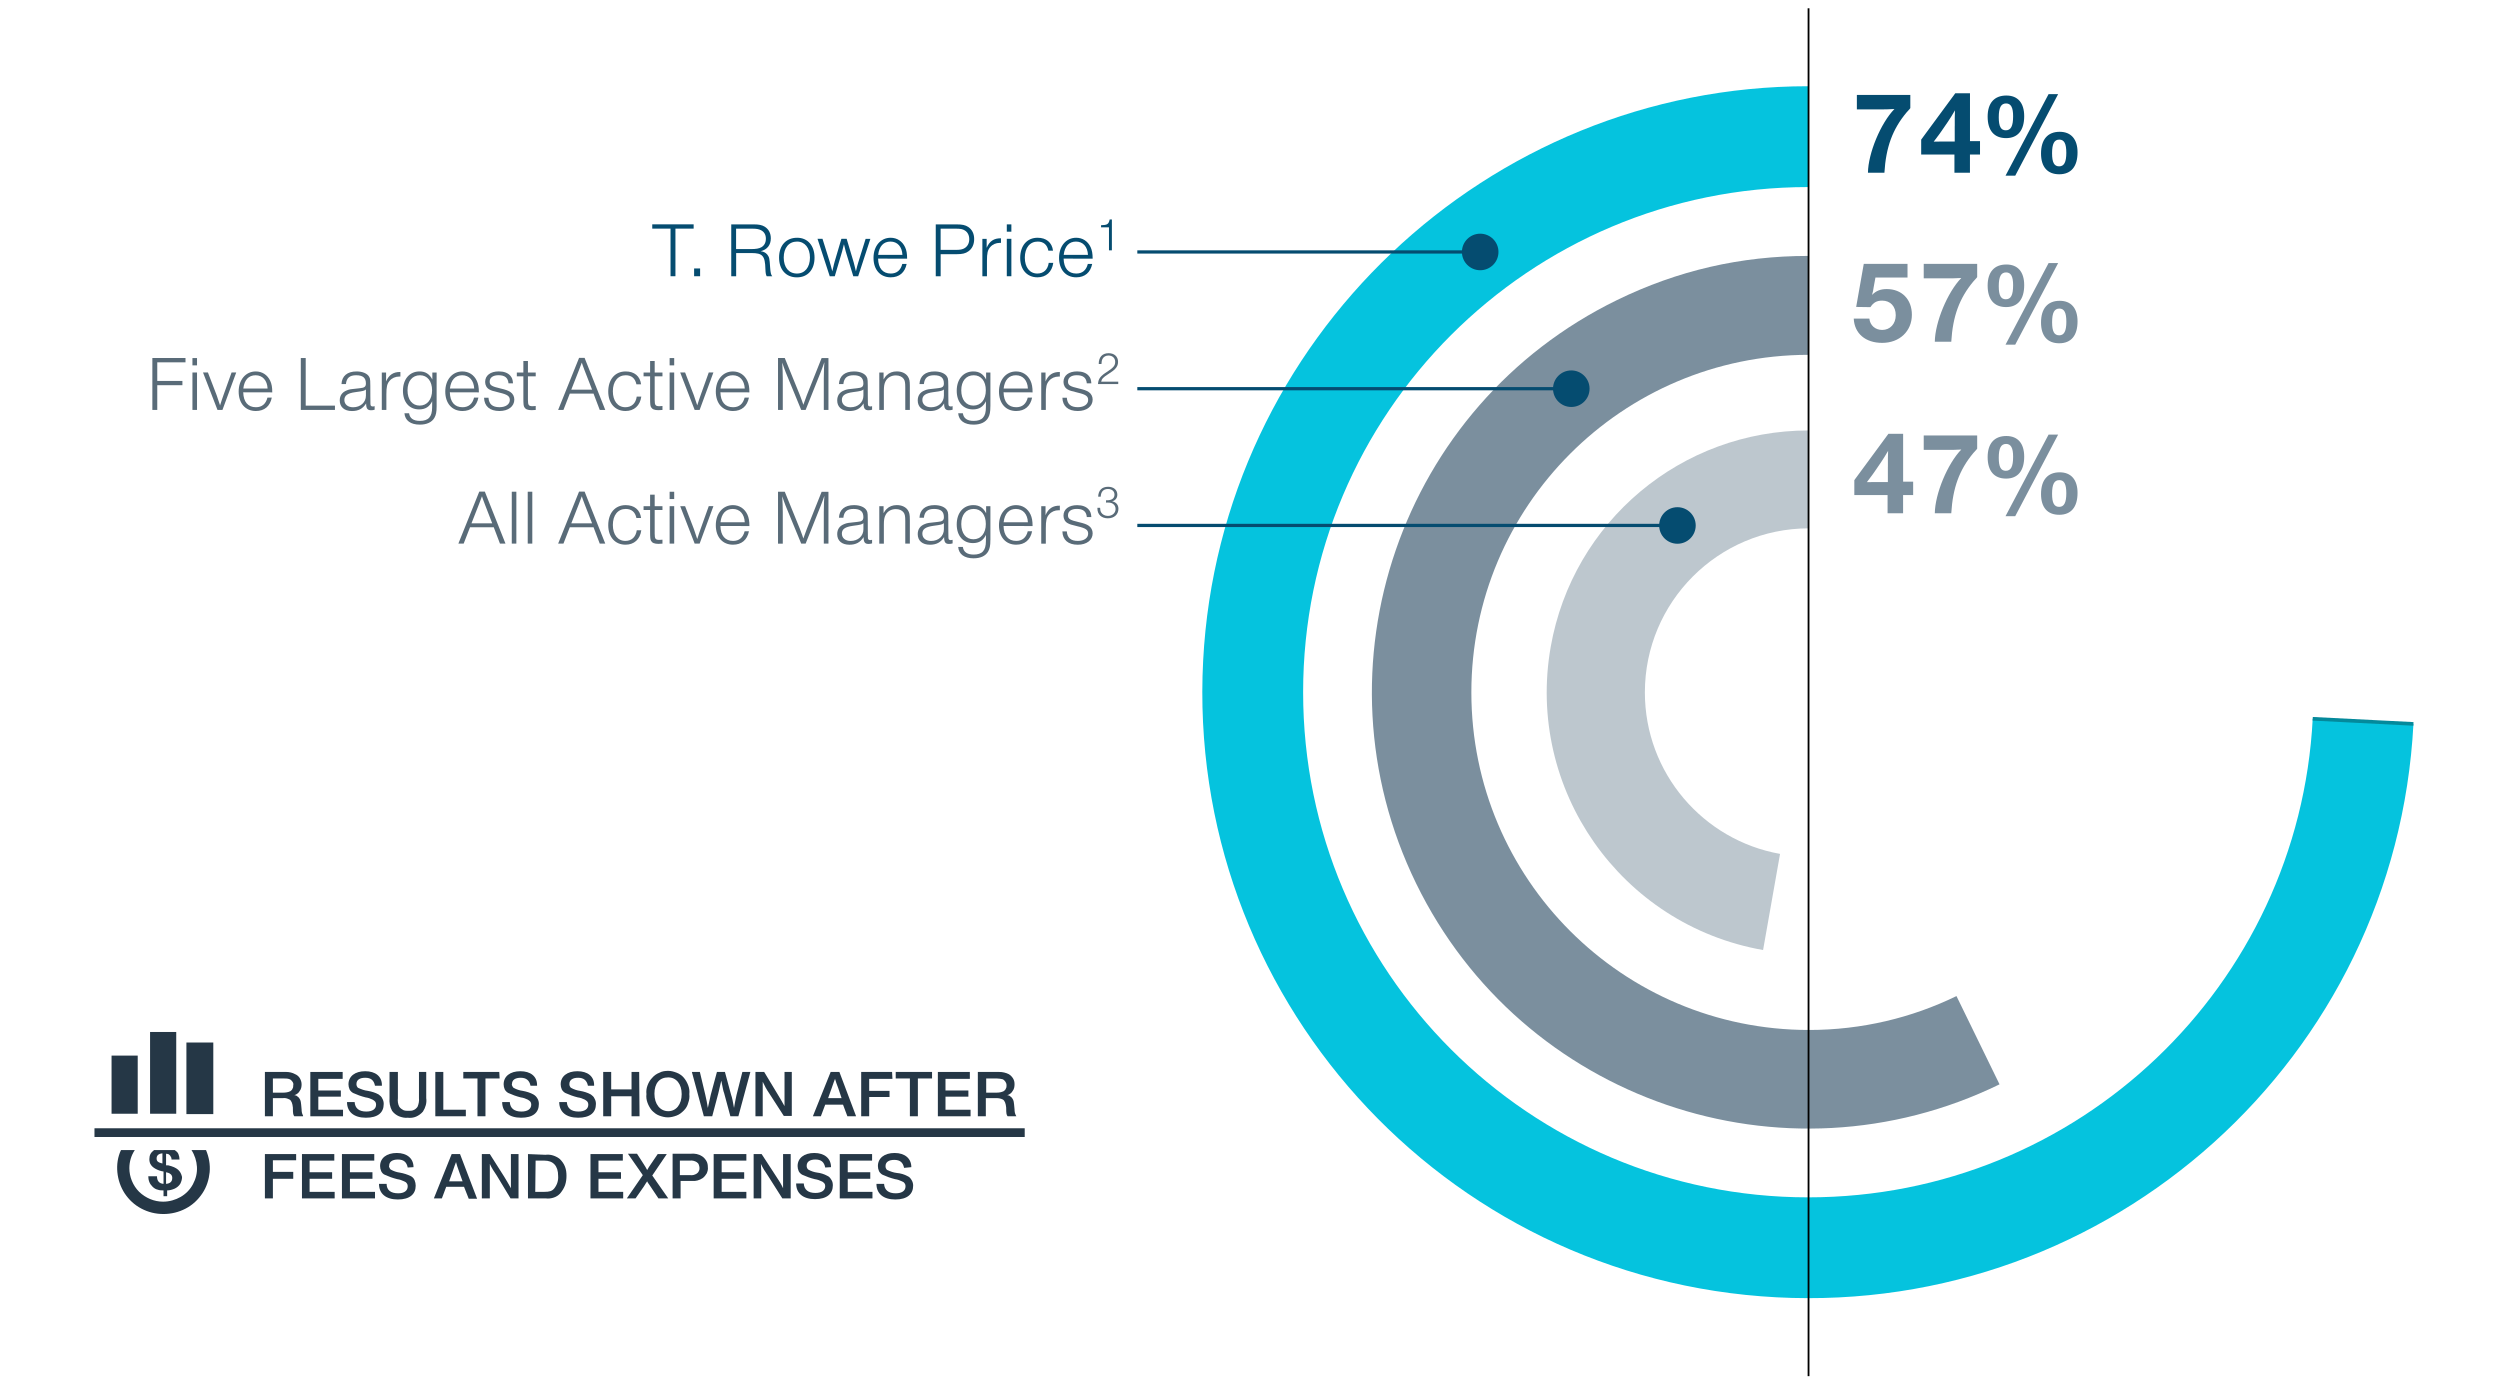 <?xml version="1.0" encoding="utf-8"?>
<!-- Generator: Adobe Illustrator 26.3.1, SVG Export Plug-In . SVG Version: 6.00 Build 0)  -->
<svg version="1.1" xmlns="http://www.w3.org/2000/svg" xmlns:xlink="http://www.w3.org/1999/xlink" x="0px" y="0px" width="688px"
	 height="382.2px" viewBox="0 0 688 382.2" enable-background="new 0 0 688 382.2" xml:space="preserve">
<g id="average_additional_returns">
</g>
<g id="avp_desktop">
	<g>
		<g>
			<path fill="#253746" d="M282,310.5H26v2.4h256V310.5z"/>
		</g>
		<g>
			<path fill="#253746" d="M72.9,295v12.2h2.2v-5h2.8c0.6-0.1,1.2,0.1,1.8,0.4c0.5,0.3,0.8,1.1,0.9,2.2c0,1.8,0.1,2,0.4,2.4h2.4V307
				c-0.3-0.5-0.4-1.1-0.4-1.7c-0.2-2.2-0.2-2.4-0.6-3c-0.1-0.2-0.3-0.4-0.6-0.6c-0.2-0.2-0.5-0.3-0.8-0.3c0.6-0.2,1.2-0.6,1.5-1.2
				c0.4-0.5,0.5-1.2,0.5-1.8c0-0.6-0.2-1.2-0.5-1.7s-0.8-0.9-1.3-1.1c-0.7-0.4-1.6-0.6-2.4-0.6L72.9,295L72.9,295z M75.1,296.8h3.1
				c0.5,0,1,0,1.5,0.2c0.3,0.1,0.6,0.4,0.8,0.7c0.2,0.3,0.3,0.6,0.2,1c0,0.3,0,0.6-0.2,0.9c-0.1,0.3-0.3,0.5-0.6,0.7
				c-0.6,0.3-1.3,0.4-2,0.4h-2.8V296.8z"/>
		</g>
		<g>
			<path fill="#253746" d="M94.3,295h-8.9v12.2h9v-1.8h-6.8v-3.6h6.2v-1.7h-6.2v-3.2h6.7L94.3,295z"/>
		</g>
		<g>
			<path fill="#253746" d="M105.1,298.6c0-2.4-1.8-3.8-4.6-3.8c-2.8,0-4.6,1.4-4.6,3.6c0,0.5,0.1,0.9,0.3,1.4c0.2,0.4,0.6,0.8,1,1
				c1.1,0.5,2.2,0.9,3.4,1.2c0.7,0.1,1.3,0.3,1.9,0.6c0.7,0.4,1,0.7,1,1.4c0,1.2-1,1.9-2.7,1.9c-2,0-3.1-0.9-3.2-2.6h-2.1
				c0,2.7,1.9,4.3,5.2,4.3c3.3,0,4.9-1.4,4.9-3.8c0-0.5-0.1-1-0.4-1.5c-0.2-0.5-0.6-0.8-1-1.1c-0.9-0.5-1.9-0.8-3-1
				c-0.9-0.1-1.7-0.4-2.6-0.8c-0.2-0.1-0.3-0.3-0.4-0.5s-0.1-0.4-0.1-0.6c0-1.1,0.9-1.7,2.4-1.7c1.6,0,2.4,0.7,2.7,2.2h1.9V298.6z"
				/>
		</g>
		<g>
			<path fill="#253746" d="M117.4,295h-2.1v7.2c0.1,0.8-0.1,1.7-0.4,2.4c-0.3,0.4-0.6,0.7-1.1,0.9c-0.4,0.2-0.9,0.2-1.4,0.2
				s-0.9,0-1.4-0.2c-0.4-0.2-0.8-0.5-1.1-0.9c-0.4-0.7-0.5-1.6-0.4-2.4V295h-2.3v7.2c-0.1,1.2,0.1,2.4,0.7,3.5
				c0.5,0.7,1.2,1.2,1.9,1.5c0.8,0.3,1.6,0.5,2.4,0.4c0.8,0.1,1.6,0,2.3-0.3c0.7-0.3,1.4-0.8,1.9-1.4c0.7-1.1,1.1-2.4,0.9-3.7V295
				H117.4z"/>
		</g>
		<g>
			<path fill="#253746" d="M128.3,305.4H122V295h-2.2v12.2h8.4v-1.8H128.3z"/>
		</g>
		<g>
			<path fill="#253746" d="M137.4,295h-9.9v1.8h3.9v10.4h2.2v-10.4h3.9L137.4,295z"/>
		</g>
		<g>
			<path fill="#253746" d="M147.8,298.6c0-2.4-1.8-3.8-4.6-3.8s-4.6,1.4-4.6,3.6c0,0.5,0.1,0.9,0.3,1.4c0.2,0.4,0.6,0.8,1,1
				c1.1,0.5,2.2,0.9,3.4,1.2c0.7,0.1,1.3,0.3,1.9,0.6c0.7,0.4,1,0.7,1,1.4c0,1.2-1,1.9-2.7,1.9c-2,0-3.1-0.9-3.2-2.6h-2.1
				c0,2.7,1.9,4.3,5.2,4.3s4.9-1.4,4.9-3.8c0-0.5-0.1-1-0.4-1.5c-0.3-0.5-0.6-0.8-1.1-1.1c-0.9-0.5-1.9-0.8-3-1
				c-0.8-0.1-1.7-0.4-2.4-0.8c-0.2-0.1-0.3-0.3-0.4-0.5c-0.1-0.2-0.2-0.4-0.1-0.6c0-1.1,0.9-1.7,2.4-1.7s2.4,0.7,2.7,2.2h1.8V298.6z
				"/>
		</g>
		<g>
			<path fill="#253746" d="M163.5,298.6c0-2.4-1.8-3.8-4.6-3.8s-4.6,1.4-4.6,3.6c0,0.5,0.1,0.9,0.3,1.4c0.2,0.4,0.6,0.8,1,1
				c1.1,0.5,2.2,0.9,3.4,1.2c0.7,0.1,1.3,0.3,1.9,0.6c0.7,0.4,1,0.7,1,1.4c0,1.2-1,1.9-2.7,1.9c-2,0-3.1-0.9-3.2-2.6h-2.1
				c0,2.7,1.9,4.3,5.2,4.3s4.9-1.4,4.9-3.8c0-0.5-0.1-1-0.4-1.5c-0.2-0.5-0.6-0.8-1-1.1c-0.9-0.5-1.9-0.8-3-1
				c-0.8-0.1-1.7-0.4-2.4-0.8c-0.2-0.1-0.3-0.3-0.4-0.5c-0.1-0.2-0.1-0.4-0.1-0.6c0-1.1,0.9-1.7,2.4-1.7s2.4,0.7,2.7,2.2h1.7V298.6z
				"/>
		</g>
		<g>
			<path fill="#253746" d="M175.9,295h-2.1v4.8h-5.6V295H166v12.2h2.2v-5.5h5.6v5.5h2.2L175.9,295z"/>
		</g>
		<g>
			<path fill="#253746" d="M183.9,294.7c-0.8,0-1.7,0.1-2.4,0.5c-0.8,0.3-1.5,0.8-2,1.4c-0.6,0.6-1,1.3-1.3,2.1
				c-0.3,0.8-0.4,1.6-0.3,2.4c-0.1,0.8,0,1.6,0.3,2.4s0.7,1.5,1.2,2.1c0.6,0.6,1.2,1.1,2,1.4s1.6,0.5,2.4,0.5s1.6-0.2,2.4-0.5
				c0.8-0.3,1.4-0.8,2-1.4s1-1.3,1.2-2.1c0.3-0.8,0.4-1.6,0.3-2.4c0.1-0.8,0-1.6-0.3-2.4s-0.7-1.5-1.2-2.1s-1.2-1.1-2-1.4
				S184.7,294.7,183.9,294.7z M183.9,296.5c2.2,0,3.7,1.8,3.7,4.6s-1.5,4.7-3.7,4.7s-3.8-1.9-3.8-4.8S181.5,296.5,183.9,296.5
				L183.9,296.5z"/>
		</g>
		<g>
			<path fill="#253746" d="M206.5,295h-2.2l-1.6,6.3c-0.3,1.5-0.5,2.2-0.7,3.6c-0.3-1.7-0.5-2.8-0.8-3.6l-1.7-6.3h-2.2l-1.7,6.3
				c-0.3,1.3-0.6,2.6-0.8,3.6c-0.2-1.2-0.4-2.4-0.7-3.6l-1.5-6.3h-2.2l3.3,12.2h2.3l1.7-6.4c0.3-1.4,0.5-2.1,0.8-3.4
				c0.5,2.4,0.5,2.7,0.8,3.5l1.7,6.3h2.2L206.5,295z"/>
		</g>
		<g>
			<path fill="#253746" d="M217.9,295h-2v5.6c0,0.5,0,3,0,3.8c-0.6-1.1-1.2-2.1-1.8-3.1l-3.8-6.3h-2.4v12.2h2v-5.7
				c0-1.5,0-2.9,0-3.8c0.5,1.1,1.1,2.2,1.8,3.2l4,6.2h2.2V295z"/>
		</g>
		<g>
			<path fill="#253746" d="M231,295h-2.4l-4.9,12.2h2.2l1.2-3.2h4.9l1.2,3.2h2.4L231,295z M231.6,302.2h-3.7l1-2.8
				c0.5-1.4,0.6-1.8,0.9-2.5c0.3,0.9,0.4,1.4,0.9,2.6L231.6,302.2z"/>
		</g>
		<g>
			<path fill="#253746" d="M245.5,295H237v12.2h2.2v-5.3h5.6v-1.7h-5.6v-3.3h6.4L245.5,295z"/>
		</g>
		<g>
			<path fill="#253746" d="M256.6,295h-10.1v1.8h3.9v10.4h2.2v-10.4h3.9V295H256.6z"/>
		</g>
		<g>
			<path fill="#253746" d="M267,295h-8.9v12.2h9v-1.8h-6.9v-3.6h6.3v-1.7h-6.3v-3.2h6.7V295H267z"/>
		</g>
		<g>
			<path fill="#253746" d="M269.1,295v12.2h2.2v-5h2.9c0.6,0,1.2,0.1,1.8,0.4c0.5,0.3,0.8,1.1,0.9,2.2c0,1.8,0.1,2,0.4,2.4h2.4
				l-0.1-0.2c-0.3-0.5-0.4-1.1-0.4-1.7c-0.2-2.2-0.2-2.4-0.6-3c-0.1-0.2-0.3-0.4-0.6-0.6c-0.2-0.2-0.5-0.3-0.8-0.3
				c0.6-0.2,1.2-0.6,1.5-1.2c0.4-0.5,0.5-1.2,0.5-1.8c0-0.6-0.1-1.1-0.4-1.6s-0.7-0.9-1.2-1.2c-0.8-0.4-1.7-0.6-2.6-0.6L269.1,295z
				 M271.3,296.8h3.1c0.5,0,1,0.1,1.5,0.2c0.3,0.1,0.6,0.4,0.8,0.7c0.2,0.3,0.3,0.6,0.3,1c0,0.3,0,0.6-0.2,0.9
				c-0.1,0.3-0.3,0.5-0.6,0.7c-0.6,0.3-1.3,0.4-2,0.4h-2.8v-3.9H271.3z"/>
		</g>
		<g>
			<path fill="#253746" d="M81.4,317.6h-8.5v12.2h2.2v-5.4h5.6v-1.9h-5.6v-3.2h6.4v-1.7H81.4z"/>
		</g>
		<g>
			<path fill="#253746" d="M92,317.6h-8.9v12.2h9V328h-6.9v-3.6h6.2v-1.8h-6.2v-3.2H92V317.6z"/>
		</g>
		<g>
			<path fill="#253746" d="M103,317.6h-8.9v12.2h9.1V328h-6.9v-3.6h6.2v-1.8h-6.2v-3.2h6.7L103,317.6z"/>
		</g>
		<g>
			<path fill="#253746" d="M113.8,321.2c0-2.4-1.8-3.9-4.6-3.9s-4.6,1.4-4.6,3.6c0,0.5,0.1,0.9,0.3,1.4c0.2,0.4,0.5,0.8,1,1
				c1.1,0.5,2.2,0.9,3.4,1.2c0.7,0.1,1.3,0.3,1.9,0.6c0.3,0.1,0.6,0.3,0.7,0.5c0.2,0.2,0.3,0.5,0.3,0.9c0,1.2-1,1.9-2.6,1.9
				c-2.1,0-3.2-0.9-3.2-2.6h-2.1c0,2.7,1.9,4.3,5.2,4.3s4.9-1.5,4.9-3.8c0-0.5-0.1-1-0.3-1.5c-0.2-0.5-0.6-0.9-1-1.1
				c-1-0.5-2-0.8-3.1-1c-0.8-0.1-1.7-0.4-2.4-0.8c-0.2-0.1-0.3-0.3-0.4-0.5s-0.2-0.4-0.1-0.6c0-1.1,0.9-1.7,2.4-1.7
				c1.6,0,2.4,0.7,2.7,2.2L113.8,321.2z"/>
		</g>
		<g>
			<path fill="#253746" d="M126.6,317.6h-2.3l-4.9,12.2h2.2l1.2-3.2h4.9l1.3,3.3h2.3L126.6,317.6z M127.3,325.1h-3.7l1-2.8
				c0.5-1.4,0.6-1.8,0.9-2.5c0.2,0.9,0.4,1.3,0.8,2.5L127.3,325.1z"/>
		</g>
		<g>
			<path fill="#253746" d="M142.7,317.6h-2.1v5.6c0,0.5,0,3,0,3.8c-0.6-1.1-1.2-2.1-1.8-3.1l-4-6.3h-2.2v12.2h2.2v-5.7
				c0-1.5,0-2.8,0-3.8c0.5,1.1,1.2,2.2,1.9,3.2l3.8,6.3h2.2L142.7,317.6L142.7,317.6z"/>
		</g>
		<g>
			<path fill="#253746" d="M145.3,317.6v12.2h4.9c0.7,0.1,1.5,0,2.1-0.2c0.7-0.2,1.3-0.6,1.8-1.1c0.6-0.7,1.1-1.5,1.4-2.3
				c0.3-0.9,0.4-1.8,0.4-2.6c0-0.9-0.1-1.7-0.4-2.5c-0.3-0.8-0.8-1.5-1.4-2.1c-1.1-0.9-2.6-1.4-4-1.2L145.3,317.6z M147.4,319.4h2.4
				c2.4,0,3.8,1.4,3.8,4.2c0.1,1.3-0.3,2.5-1.1,3.5c-0.6,0.7-1.3,0.9-2.8,0.9h-2.4L147.4,319.4z"/>
		</g>
		<g>
			<path fill="#253746" d="M171.3,317.6h-8.8v12.2h9V328h-6.8v-3.6h6.2v-1.8h-6.2v-3.2h6.7v-1.8H171.3z"/>
		</g>
		<g>
			<path fill="#253746" d="M183.5,317.6H181l-1.9,2.8c-0.4,0.5-0.7,1.1-1,1.6c-0.3-0.6-0.6-1.1-1-1.7l-1.8-2.8h-2.5l4.1,5.9
				l-4.4,6.4h2.4l2.3-3.3c0.4-0.7,0.7-1.1,0.9-1.4c0.1,0.3,0.5,0.8,0.9,1.4l2.2,3.3h2.7l-4.4-6.3L183.5,317.6z"/>
		</g>
		<g>
			<path fill="#253746" d="M185.1,317.6v12.2h2.2V325h3.1c1.1,0.1,2.1-0.2,3-0.8c0.5-0.4,0.8-0.8,1.1-1.3c0.2-0.5,0.4-1.1,0.3-1.7
				c0-0.6-0.1-1.2-0.4-1.7c-0.3-0.5-0.7-1-1.2-1.3c-0.9-0.6-2-0.8-3.1-0.7h-5V317.6z M187.2,319.4h2.7c0.6-0.1,1.3,0.1,1.8,0.4
				c0.3,0.2,0.5,0.4,0.6,0.7c0.1,0.3,0.2,0.6,0.2,0.9s0,0.6-0.2,0.9c-0.1,0.3-0.3,0.5-0.6,0.7c-0.5,0.3-1.1,0.5-1.8,0.4h-2.8v-4
				H187.2z"/>
		</g>
		<g>
			<path fill="#253746" d="M205.4,317.6h-9v12.2h9V328h-6.8v-3.6h6.2v-1.8h-6.2v-3.2h6.8V317.6z"/>
		</g>
		<g>
			<path fill="#253746" d="M217.5,317.6h-2v5.6c0,0.5,0,3,0,3.8c-0.5-1.1-1.1-2.1-1.8-3.1l-4.1-6.3h-2.2v12.2h2.1v-5.7
				c0-1.5,0-2.8-0.1-3.8c0.5,1.1,1.2,2.2,1.9,3.2l4,6.3h2.3v-12.2H217.5z"/>
		</g>
		<g>
			<path fill="#253746" d="M228.7,321.2c0-2.4-1.8-3.9-4.6-3.9s-4.6,1.4-4.6,3.6c0,0.5,0.1,0.9,0.3,1.4c0.2,0.4,0.6,0.8,1,1
				c1.1,0.5,2.2,0.9,3.4,1.2c0.7,0.1,1.3,0.3,1.9,0.6c0.3,0.1,0.5,0.3,0.7,0.5s0.3,0.5,0.3,0.8c0,1.2-1,1.9-2.7,1.9
				c-2,0-3.1-0.9-3.2-2.6h-2.1c0,2.7,1.9,4.3,5.2,4.3s4.9-1.5,4.9-3.8c0-0.5-0.1-1.1-0.4-1.5c-0.3-0.5-0.6-0.9-1.1-1.1
				c-0.9-0.5-1.9-0.8-2.8-0.9c-0.8-0.1-1.7-0.4-2.4-0.8c-0.2-0.1-0.3-0.3-0.4-0.5c-0.1-0.2-0.1-0.4-0.1-0.6c0-1.1,0.9-1.7,2.4-1.7
				c1.6,0,2.4,0.7,2.7,2.2L228.7,321.2z"/>
		</g>
		<g>
			<path fill="#253746" d="M240,317.6h-8.9v12.2h9V328h-6.8v-3.6h6.2v-1.8h-6.2v-3.2h6.7V317.6z"/>
		</g>
		<g>
			<path fill="#253746" d="M250.8,321.2c0-2.4-1.8-3.9-4.6-3.9s-4.6,1.4-4.6,3.6c0,0.5,0.1,0.9,0.3,1.4c0.2,0.4,0.6,0.8,1,1
				c1.1,0.5,2.2,0.9,3.4,1.2c0.7,0.1,1.3,0.3,1.9,0.6c0.3,0.1,0.6,0.3,0.7,0.5c0.2,0.2,0.3,0.5,0.3,0.9c0,1.2-1,1.9-2.7,1.9
				c-2,0-3.1-0.9-3.2-2.6h-2.1c0,2.7,1.9,4.3,5.2,4.3s4.9-1.5,4.9-3.8c0-0.5-0.1-1-0.4-1.5c-0.3-0.5-0.6-0.9-1.1-1.1
				c-0.9-0.5-1.9-0.8-3-0.9c-0.9-0.1-1.7-0.4-2.6-0.8c-0.2-0.1-0.3-0.3-0.4-0.5c-0.1-0.2-0.1-0.4-0.1-0.6c0-1.1,0.9-1.7,2.4-1.7
				c1.6,0,2.4,0.7,2.7,2.2L250.8,321.2z"/>
		</g>
		<g>
			<path fill="#253746" d="M52.7,316.5c0.9,1.4,1.4,3,1.5,4.6c0.1,1.7-0.3,3.3-1.1,4.8s-2,2.7-3.4,3.5s-3.1,1.3-4.8,1.3
				c-2.5,0-4.8-1-6.6-2.7c-1.7-1.7-2.7-4.1-2.7-6.5c0-1.8,0.5-3.5,1.5-5h-3.8c-0.9,1.9-1.2,4-1,6.1s0.9,4.1,2,5.8
				c1.2,1.8,2.7,3.2,4.6,4.2c1.9,1,3.9,1.5,6.1,1.5c2.1,0,4.2-0.5,6.1-1.5c1.9-1,3.4-2.4,4.6-4.2c1.2-1.8,1.8-3.8,2-5.8
				c0.2-2.1-0.2-4.2-1-6.1L52.7,316.5L52.7,316.5z"/>
		</g>
		<g>
			<path fill="#253746" d="M46.3,320.7h-0.5h-0.1v-3.2c0.2,0,0.4,0.1,0.6,0.1c0.2,0.1,0.3,0.2,0.5,0.4c0.1,0.2,0.2,0.3,0.3,0.5
				s0.1,0.4,0.1,0.6h2.2c0-0.5-0.1-1-0.3-1.5s-0.6-0.8-1-1.1h-5.7c-0.4,0.3-0.8,0.7-1,1.1s-0.3,0.9-0.3,1.4s0.1,1.1,0.4,1.5
				c0.3,0.5,0.7,0.8,1.2,1.1c0.7,0.4,1.5,0.7,2.3,0.8v3.4c-1.2-0.1-1.8-0.8-1.8-2.1h-2.4c0,0.5,0.1,1.1,0.3,1.6s0.5,0.9,0.9,1.3
				s0.9,0.7,1.4,0.8c0.5,0.2,1.1,0.2,1.6,0.2v1.6h1v-1.6c0.7,0,1.4-0.2,2.1-0.5c0.6-0.3,1.1-0.7,1.5-1.3c0.3-0.6,0.5-1.2,0.5-1.9
				C49.7,322.2,48.8,321.3,46.3,320.7z M44.7,320.2c-1.2-0.3-1.6-0.6-1.6-1.4s0.5-1.3,1.6-1.4V320.2z M45.7,325.8v-3.2
				c0.4,0.1,0.9,0.2,1.2,0.5c0.2,0.1,0.3,0.3,0.4,0.5c0.1,0.2,0.1,0.4,0.1,0.6C47.4,325.2,46.8,325.7,45.7,325.8L45.7,325.8z"/>
		</g>
		<g>
			<path fill="#253746" d="M37.9,290.5h-7.2v16h7.2V290.5z"/>
		</g>
		<g>
			<path fill="#253746" d="M48.5,284h-7.2v22.5h7.2V284z"/>
		</g>
		<g>
			<path fill="#253746" d="M58.7,286.9h-7.4v19.7h7.4V286.9z"/>
		</g>
	</g>
	<path fill="#05C3DE" d="M636.46,197.77c-3.78,73.39-64.49,131.74-138.83,131.74c-76.78,0-139.01-62.24-139.01-139.01
		S420.86,51.48,497.64,51.48V23.73c-88.42,0-161.91,69.74-166.53,158.03c-4.82,91.97,65.83,170.44,157.81,175.26
		s170.44-65.83,175.26-157.81L636.46,197.77z"/>
	<g>
		<path fill="#054C70" d="M525.72,29.75l-0.19,0.26l-0.87,0.96c-3.85,4.62-5.65,9.57-6.07,16.57h-4.53
			c0.06-5.33,3.5-13.65,7.29-17.54c-2.18,0.1-2.28,0.1-3.02,0.1h-7.32v-3.98h14.71V29.75z"/>
		<path fill="#054C70" d="M544.89,42.53h-2.76v5.01h-4.27v-5.01h-9.15v-4.11l9.38-12.75h4.05v13.17h2.76V42.53z M537.95,34.73v-2.44
			c0-0.32,0.03-1,0.06-1.93c-0.9,1.54-1.22,2.06-1.93,3.12l-1.83,2.67c-0.35,0.51-0.39,0.58-2.09,2.83
			c1.45-0.03,1.61-0.03,2.12-0.03h3.66V34.73z"/>
		<path fill="#054C70" d="M557.06,31.97c0,3.92-1.77,6.04-4.98,6.04c-3.28,0-5.08-2.09-5.08-5.91c0-3.73,1.83-5.81,5.14-5.81
			C555.29,26.28,557.06,28.31,557.06,31.97z M550.06,32.29c0,2.51,0.58,3.57,1.93,3.57c1.41,0,2.02-1.12,2.02-3.89
			c0-2.41-0.61-3.5-1.93-3.5C550.67,28.47,550.06,29.62,550.06,32.29z M554.59,48.35h-2.67l11.85-22.45h2.63L554.59,48.35z
			 M571.74,41.92c0,3.92-1.77,6.04-5.04,6.04c-3.24,0-5.01-2.02-5.01-5.72c0-3.85,1.83-5.97,5.14-5.97
			C569.97,36.27,571.74,38.33,571.74,41.92z M564.73,42.18c0,2.54,0.58,3.6,1.96,3.6c1.35,0,1.96-1.16,1.96-3.73
			c0-2.54-0.58-3.63-1.93-3.63C565.34,38.42,564.73,39.55,564.73,42.18z"/>
	</g>
	<path fill="#7B8F9E" d="M497.82,283.45c-51.31,0-92.9-41.59-92.9-92.9c0-51.24,41.49-92.8,92.71-92.9V70.43
		c-18.57,0-35.95,4.01-52.63,12.15c-59.6,29.07-84.35,100.95-55.28,160.55s100.95,84.35,160.55,55.28l-11.85-24.29
		C526.16,280.09,512.38,283.45,497.82,283.45z"/>
	<g>
		<path fill="#7B8F9E" d="M524.95,76.38h-8.83l-0.48,2.63c-0.16,1.06-0.19,1.19-0.45,2.15c1.09-1.12,2.31-1.61,4.05-1.61
			c4.14,0,6.91,2.83,6.91,7.07c0,4.53-3.4,7.74-8.16,7.74c-4.62,0-7.64-2.57-7.84-6.68h4.3c0.19,1.86,1.61,3.12,3.53,3.12
			c2.18,0,3.73-1.67,3.73-4.05c0-2.44-1.48-4.02-3.73-4.02c-1.48,0-2.41,0.51-3.24,1.8l-3.92-0.06l2.09-11.85h12.04V76.38z"/>
		<path fill="#7B8F9E" d="M544.12,76.25l-0.19,0.26l-0.87,0.96c-3.85,4.62-5.65,9.57-6.07,16.57h-4.53
			c0.06-5.33,3.5-13.65,7.29-17.54c-2.18,0.1-2.28,0.1-3.02,0.1h-7.32v-3.98h14.71V76.25z"/>
		<path fill="#7B8F9E" d="M557.06,78.47c0,3.92-1.77,6.04-4.98,6.04c-3.28,0-5.08-2.09-5.08-5.91c0-3.73,1.83-5.81,5.14-5.81
			C555.29,72.78,557.06,74.81,557.06,78.47z M550.06,78.79c0,2.51,0.58,3.57,1.93,3.57c1.41,0,2.02-1.12,2.02-3.89
			c0-2.41-0.61-3.5-1.93-3.5C550.67,74.97,550.06,76.12,550.06,78.79z M554.59,94.85h-2.67l11.85-22.45h2.63L554.59,94.85z
			 M571.74,88.43c0,3.92-1.77,6.04-5.04,6.04c-3.24,0-5.01-2.02-5.01-5.72c0-3.85,1.83-5.97,5.14-5.97
			C569.97,82.77,571.74,84.83,571.74,88.43z M564.74,88.68c0,2.54,0.58,3.6,1.96,3.6c1.35,0,1.96-1.16,1.96-3.73
			c0-2.54-0.58-3.63-1.93-3.63C565.35,84.93,564.74,86.05,564.74,88.68z"/>
	</g>
	<path fill="#BDC7CE" d="M452.67,190.55c0-24.9,20.16-45.09,45.04-45.15v-26.94c-35.01,0-64.87,25.05-70.95,59.53
		c-6.91,39.18,19.25,76.55,58.44,83.46l4.67-26.46C468.73,231.23,452.67,212.77,452.67,190.55z"/>
	<g>
		<g>
			<path fill="#054C70" d="M190.89,62.92h-5.01v13.1h-1.35v-13.1h-5.03v-1.18h11.39V62.92z"/>
			<path fill="#054C70" d="M192.67,76.02h-1.65v-2.14h1.65V76.02z"/>
			<path fill="#054C70" d="M207.51,61.75c1.35,0,2.21,0.19,2.95,0.64c1.09,0.69,1.67,1.78,1.67,3.21c0,1.82-1.01,3.1-2.78,3.53
				c0.83,0.13,1.35,0.39,1.82,0.94c0.56,0.77,0.6,0.98,0.77,3.53c0.11,1.46,0.23,2.03,0.58,2.42H211c-0.21-0.32-0.32-0.86-0.36-1.97
				c-0.09-3.64-0.75-4.41-3.85-4.41h-4.2v6.38h-1.35V61.75H207.51z M202.58,68.55h4.02c1.46,0,2.29-0.15,2.93-0.51
				c0.81-0.47,1.24-1.28,1.24-2.35c0-1.09-0.47-1.91-1.37-2.35c-0.54-0.28-1.24-0.41-2.33-0.41h-4.5V68.55z"/>
			<path fill="#054C70" d="M224.16,70.91c0,3.32-1.88,5.42-4.86,5.42s-4.9-2.12-4.9-5.44c0-3.34,1.93-5.46,4.97-5.46
				C222.28,65.43,224.16,67.59,224.16,70.91z M215.68,70.89c0,2.7,1.41,4.39,3.64,4.39c2.18,0,3.58-1.71,3.58-4.39
				c0-2.65-1.41-4.41-3.55-4.41C217.1,66.48,215.68,68.19,215.68,70.89z"/>
			<path fill="#054C70" d="M236.17,76.02h-1.35l-2.06-6.77c-0.17-0.62-0.28-1.03-0.51-2.03c-0.26,1.05-0.36,1.48-0.51,2.01
				l-2.01,6.79h-1.39l-3.36-10.3h1.37l1.97,6.27c0.21,0.75,0.39,1.31,0.73,2.68c0.49-2.1,0.49-2.14,0.66-2.72l1.84-6.23H233
				l1.95,6.53c0.17,0.58,0.3,1.09,0.6,2.4c0.28-1.18,0.41-1.65,0.62-2.35l2.05-6.57h1.31L236.17,76.02z"/>
			<path fill="#054C70" d="M249.51,72.62c-0.47,2.38-2.03,3.7-4.39,3.7c-2.87,0-4.73-2.1-4.73-5.35s1.95-5.54,4.71-5.54
				c1.75,0,3.21,0.94,3.98,2.59c0.39,0.83,0.56,1.78,0.56,3.17l-7.99-0.02c0.06,2.65,1.31,4.11,3.49,4.11
				c1.67,0,2.74-0.92,3.17-2.65H249.51z M248.35,70.14c-0.11-2.25-1.37-3.66-3.3-3.66c-1.91,0-3.1,1.28-3.38,3.66H248.35z"/>
			<path fill="#054C70" d="M263.21,61.75c1.63,0,2.46,0.19,3.25,0.71c1.07,0.73,1.63,1.86,1.63,3.32c0,1.48-0.54,2.65-1.58,3.38
				c-0.79,0.58-1.69,0.79-3.12,0.79h-4.52v6.08h-1.35V61.75H263.21z M258.87,68.77H263c1.24,0,1.91-0.13,2.48-0.49
				c0.81-0.51,1.26-1.37,1.26-2.44c0-1.07-0.43-1.93-1.22-2.42c-0.62-0.39-1.2-0.49-2.59-0.49h-4.07V68.77z"/>
			<path fill="#054C70" d="M275.46,66.84h-0.32c-1.05,0-1.99,0.41-2.63,1.16c-0.71,0.81-0.9,1.65-0.9,3.81v4.22h-1.26v-10.3h1.18
				v2.46c0.77-1.82,2.01-2.65,3.94-2.61V66.84z"/>
			<path fill="#054C70" d="M278.33,63.76h-1.26v-2.01h1.26V63.76z M278.33,76.02h-1.26v-10.3h1.26V76.02z"/>
			<path fill="#054C70" d="M289.86,72.34c-0.34,2.5-1.97,3.98-4.35,3.98c-2.87,0-4.75-2.12-4.75-5.35c0-3.36,1.88-5.54,4.79-5.54
				c2.4,0,3.96,1.31,4.24,3.55h-1.28c-0.32-1.63-1.33-2.5-2.93-2.5c-2.16,0-3.55,1.71-3.55,4.41c0,2.68,1.35,4.39,3.45,4.39
				c1.71,0,2.87-1.07,3.13-2.93H289.86z"/>
			<path fill="#054C70" d="M300.57,72.62c-0.47,2.38-2.03,3.7-4.39,3.7c-2.87,0-4.73-2.1-4.73-5.35s1.95-5.54,4.71-5.54
				c1.76,0,3.21,0.94,3.98,2.59c0.38,0.83,0.56,1.78,0.56,3.17l-7.99-0.02c0.06,2.65,1.31,4.11,3.49,4.11
				c1.67,0,2.74-0.92,3.17-2.65H300.57z M299.41,70.14c-0.11-2.25-1.37-3.66-3.3-3.66c-1.91,0-3.1,1.28-3.38,3.66H299.41z"/>
			<path fill="#054C70" d="M305.99,68.9h-0.8v-6.33h-0.32h-0.82h-0.69h-0.35v-0.59c1.72-0.04,2.1-0.27,2.37-1.58h0.61V68.9z"/>
		</g>
		<g>
			<g>
				
					<line fill="none" stroke="#054C70" stroke-width="0.892" stroke-miterlimit="10" x1="312.99" y1="69.34" x2="407.6" y2="69.34"/>
				<g>
					<circle fill="#054C70" cx="407.35" cy="69.34" r="5.03"/>
				</g>
			</g>
		</g>
		<g>
			<path fill="#596B78" d="M51.05,99.71h-7.77v5.12h6.92v1.18h-6.92v6.81h-1.35V98.53h9.12V99.71z"/>
			<path fill="#596B78" d="M54.22,100.55h-1.26v-2.01h1.26V100.55z M54.22,112.81h-1.26v-10.3h1.26V112.81z"/>
			<path fill="#596B78" d="M61.22,112.81h-1.37l-3.98-10.3h1.35l2.4,6.25c0.21,0.54,0.45,1.28,0.94,2.8
				c0.41-1.26,0.62-1.97,0.96-2.89l2.21-6.17h1.28L61.22,112.81z"/>
			<path fill="#596B78" d="M74.8,109.41c-0.47,2.38-2.03,3.7-4.39,3.7c-2.87,0-4.73-2.1-4.73-5.35s1.95-5.54,4.71-5.54
				c1.75,0,3.21,0.94,3.98,2.59c0.39,0.83,0.56,1.78,0.56,3.17l-7.99-0.02c0.06,2.65,1.31,4.11,3.49,4.11
				c1.67,0,2.74-0.92,3.17-2.65H74.8z M73.64,106.93c-0.11-2.25-1.37-3.66-3.3-3.66c-1.91,0-3.1,1.28-3.38,3.66H73.64z"/>
			<path fill="#596B78" d="M92.18,112.81h-9.4V98.53h1.35v13.1h8.05V112.81z"/>
			<path fill="#596B78" d="M103.1,112.75c-0.32,0.11-0.62,0.15-1.01,0.15c-0.98,0-1.33-0.51-1.33-1.88c-0.92,1.46-2.12,2.1-3.9,2.1
				c-2.1,0-3.36-1.11-3.36-2.91c0-1.35,0.66-2.29,1.95-2.78c0.75-0.3,0.88-0.32,3.62-0.6c1.24-0.11,1.63-0.43,1.63-1.31
				c0-1.54-0.83-2.25-2.7-2.25c-1.78,0-2.63,0.75-2.8,2.42h-1.22c0.11-2.23,1.61-3.47,4.15-3.47c1.67,0,3,0.58,3.49,1.52
				c0.3,0.58,0.3,0.58,0.3,5.1c0.02,2.53,0.02,2.53,0.11,2.74c0.06,0.17,0.28,0.28,0.6,0.28c0.15,0,0.26-0.02,0.47-0.09V112.75z
				 M100.7,107.18c-0.41,0.36-0.71,0.45-2.85,0.73c-2.21,0.3-3.08,0.92-3.08,2.16c0,1.22,0.96,2.01,2.4,2.01
				c2.05,0,3.53-1.35,3.53-3.21V107.18z"/>
			<path fill="#596B78" d="M110.18,103.63h-0.32c-1.05,0-1.99,0.41-2.63,1.16c-0.71,0.81-0.9,1.65-0.9,3.81v4.22h-1.26v-10.3h1.18
				v2.46c0.77-1.82,2.01-2.65,3.94-2.61V103.63z"/>
			<path fill="#596B78" d="M120.16,111.83c0,1.56-0.17,2.4-0.62,3.17c-0.71,1.22-2.12,1.86-4,1.86c-2.55,0-4.07-1.13-4.24-3.13h1.28
				c0.19,1.39,1.18,2.1,2.98,2.1c2.33,0,3.36-1.11,3.36-3.7l0.02-1.71c-0.77,1.54-1.88,2.25-3.6,2.25c-2.7,0-4.45-2.01-4.45-5.12
				c0-3.21,1.82-5.33,4.58-5.33c1.61,0,2.72,0.71,3.51,2.23v-1.93h1.18V111.83z M112.15,107.42c0,2.57,1.31,4.2,3.34,4.2
				c2.08,0,3.42-1.67,3.42-4.2c0-2.53-1.31-4.15-3.32-4.15C113.48,103.27,112.15,104.85,112.15,107.42z"/>
			<path fill="#596B78" d="M131.66,109.41c-0.47,2.38-2.03,3.7-4.39,3.7c-2.87,0-4.73-2.1-4.73-5.35s1.95-5.54,4.71-5.54
				c1.76,0,3.21,0.94,3.98,2.59c0.38,0.83,0.56,1.78,0.56,3.17l-7.99-0.02c0.06,2.65,1.31,4.11,3.49,4.11
				c1.67,0,2.74-0.92,3.17-2.65H131.66z M130.5,106.93c-0.11-2.25-1.37-3.66-3.3-3.66c-1.91,0-3.1,1.28-3.38,3.66H130.5z"/>
			<path fill="#596B78" d="M139.94,105.49c-0.15-1.54-1.01-2.23-2.76-2.23c-1.52,0-2.42,0.66-2.42,1.76c0,0.98,0.54,1.33,2.95,1.88
				c1.46,0.34,2.12,0.58,2.74,0.98c0.69,0.45,1.09,1.22,1.09,2.08c0,1.88-1.65,3.15-4.09,3.15c-2.65,0-4.17-1.31-4.24-3.66h1.22
				c0.13,1.78,1.11,2.61,3.04,2.61c1.69,0,2.83-0.79,2.83-1.99c0-1.03-0.64-1.5-2.83-2.01c-1.82-0.43-2.27-0.58-2.8-0.88
				c-0.73-0.39-1.16-1.18-1.16-2.06c0-1.8,1.46-2.91,3.75-2.91c1.41,0,2.53,0.41,3.19,1.2c0.47,0.54,0.66,1.07,0.73,2.08H139.94z"/>
			<path fill="#596B78" d="M147.43,103.57h-2.14v6.51c0,1.43,0.21,1.71,1.31,1.71c0.24,0,0.47-0.02,0.83-0.06v1.09
				c-0.45,0.04-0.73,0.06-1.13,0.06c-1.07,0-1.69-0.26-2.01-0.83c-0.21-0.39-0.26-0.77-0.26-2.61v-5.87h-1.8v-1.05h1.8v-3.17h1.26
				v3.17h2.14V103.57z"/>
			<path fill="#596B78" d="M166.57,112.81h-1.52l-1.71-4.5h-6.53l-1.75,4.5h-1.46l5.76-14.32h1.52L166.57,112.81z M160.88,101.94
				c-0.45-1.18-0.62-1.67-0.77-2.16c-0.19,0.51-0.45,1.2-0.79,2.1l-2.1,5.35h5.72L160.88,101.94z"/>
			<path fill="#596B78" d="M176.49,109.13c-0.34,2.5-1.97,3.98-4.35,3.98c-2.87,0-4.75-2.12-4.75-5.35c0-3.36,1.88-5.54,4.8-5.54
				c2.4,0,3.96,1.31,4.24,3.55h-1.29c-0.32-1.63-1.33-2.5-2.93-2.5c-2.16,0-3.55,1.71-3.55,4.41c0,2.68,1.35,4.39,3.45,4.39
				c1.71,0,2.87-1.07,3.12-2.93H176.49z"/>
			<path fill="#596B78" d="M182.31,103.57h-2.14v6.51c0,1.43,0.21,1.71,1.31,1.71c0.23,0,0.47-0.02,0.83-0.06v1.09
				c-0.45,0.04-0.73,0.06-1.13,0.06c-1.07,0-1.69-0.26-2.01-0.83c-0.21-0.39-0.26-0.77-0.26-2.61v-5.87h-1.8v-1.05h1.8v-3.17h1.26
				v3.17h2.14V103.57z"/>
			<path fill="#596B78" d="M185.54,100.55h-1.26v-2.01h1.26V100.55z M185.54,112.81h-1.26v-10.3h1.26V112.81z"/>
			<path fill="#596B78" d="M192.54,112.81h-1.37l-3.98-10.3h1.35l2.4,6.25c0.21,0.54,0.45,1.28,0.94,2.8
				c0.41-1.26,0.62-1.97,0.96-2.89l2.21-6.17h1.28L192.54,112.81z"/>
			<path fill="#596B78" d="M206.11,109.41c-0.47,2.38-2.03,3.7-4.39,3.7c-2.87,0-4.73-2.1-4.73-5.35s1.95-5.54,4.71-5.54
				c1.75,0,3.21,0.94,3.98,2.59c0.39,0.83,0.56,1.78,0.56,3.17l-7.98-0.02c0.06,2.65,1.31,4.11,3.49,4.11
				c1.67,0,2.74-0.92,3.17-2.65H206.11z M204.96,106.93c-0.11-2.25-1.37-3.66-3.3-3.66c-1.91,0-3.11,1.28-3.38,3.66H204.96z"/>
			<path fill="#596B78" d="M228.02,112.81h-1.31v-8.63c0.04-2.61,0.06-3.53,0.17-4.5l-0.17,0.43l-0.24,0.69
				c-0.39,1.05-0.43,1.16-0.56,1.48l-4.2,10.53h-1.22l-4.28-10.4c-0.32-0.81-0.64-1.73-0.94-2.63c0.09,1.39,0.15,3.34,0.15,4.37
				v8.67h-1.31V98.53h1.86l4.15,10.19c0.62,1.65,0.73,1.95,0.96,2.68c0.28-0.79,0.62-1.76,0.96-2.65l4.07-10.21h1.88V112.81z"/>
			<path fill="#596B78" d="M240,112.75c-0.32,0.11-0.62,0.15-1.01,0.15c-0.99,0-1.33-0.51-1.33-1.88c-0.92,1.46-2.12,2.1-3.9,2.1
				c-2.1,0-3.36-1.11-3.36-2.91c0-1.35,0.66-2.29,1.95-2.78c0.75-0.3,0.88-0.32,3.62-0.6c1.24-0.11,1.63-0.43,1.63-1.31
				c0-1.54-0.83-2.25-2.7-2.25c-1.78,0-2.63,0.75-2.8,2.42h-1.22c0.11-2.23,1.61-3.47,4.15-3.47c1.67,0,3,0.58,3.49,1.52
				c0.3,0.58,0.3,0.58,0.3,5.1c0.02,2.53,0.02,2.53,0.11,2.74c0.06,0.17,0.28,0.28,0.6,0.28c0.15,0,0.26-0.02,0.47-0.09V112.75z
				 M237.61,107.18c-0.41,0.36-0.71,0.45-2.85,0.73c-2.21,0.3-3.08,0.92-3.08,2.16c0,1.22,0.96,2.01,2.4,2.01
				c2.05,0,3.53-1.35,3.53-3.21V107.18z"/>
			<path fill="#596B78" d="M243.15,104.44c0.36-0.62,0.56-0.88,0.86-1.16c0.71-0.71,1.67-1.07,2.8-1.07c1.33,0,2.46,0.51,3.04,1.41
				c0.41,0.62,0.54,1.22,0.54,2.57v6.62h-1.26v-6.23c0-1.28-0.11-1.88-0.45-2.33c-0.43-0.6-1.2-0.94-2.14-0.94
				c-1.26,0-2.31,0.6-2.83,1.61c-0.36,0.69-0.47,1.37-0.47,2.72v5.18h-1.26v-10.3h1.18V104.44z"/>
			<path fill="#596B78" d="M262.16,112.75c-0.32,0.11-0.62,0.15-1.01,0.15c-0.99,0-1.33-0.51-1.33-1.88c-0.92,1.46-2.12,2.1-3.9,2.1
				c-2.1,0-3.36-1.11-3.36-2.91c0-1.35,0.66-2.29,1.95-2.78c0.75-0.3,0.88-0.32,3.62-0.6c1.24-0.11,1.63-0.43,1.63-1.31
				c0-1.54-0.83-2.25-2.7-2.25c-1.78,0-2.63,0.75-2.8,2.42h-1.22c0.11-2.23,1.61-3.47,4.15-3.47c1.67,0,3,0.58,3.49,1.52
				c0.3,0.58,0.3,0.58,0.3,5.1c0.02,2.53,0.02,2.53,0.11,2.74c0.06,0.17,0.28,0.28,0.6,0.28c0.15,0,0.26-0.02,0.47-0.09V112.75z
				 M259.76,107.18c-0.41,0.36-0.71,0.45-2.85,0.73c-2.21,0.3-3.08,0.92-3.08,2.16c0,1.22,0.96,2.01,2.4,2.01
				c2.06,0,3.53-1.35,3.53-3.21V107.18z"/>
			<path fill="#596B78" d="M272.55,111.83c0,1.56-0.17,2.4-0.62,3.17c-0.71,1.22-2.12,1.86-4,1.86c-2.55,0-4.07-1.13-4.24-3.13h1.29
				c0.19,1.39,1.18,2.1,2.98,2.1c2.33,0,3.36-1.11,3.36-3.7l0.02-1.71c-0.77,1.54-1.88,2.25-3.6,2.25c-2.7,0-4.45-2.01-4.45-5.12
				c0-3.21,1.82-5.33,4.58-5.33c1.61,0,2.72,0.71,3.51,2.23v-1.93h1.18V111.83z M264.54,107.42c0,2.57,1.31,4.2,3.34,4.2
				c2.08,0,3.42-1.67,3.42-4.2c0-2.53-1.3-4.15-3.32-4.15C265.87,103.27,264.54,104.85,264.54,107.42z"/>
			<path fill="#596B78" d="M284.04,109.41c-0.47,2.38-2.03,3.7-4.39,3.7c-2.87,0-4.73-2.1-4.73-5.35s1.95-5.54,4.71-5.54
				c1.76,0,3.21,0.94,3.98,2.59c0.38,0.83,0.56,1.78,0.56,3.17l-7.99-0.02c0.06,2.65,1.31,4.11,3.49,4.11
				c1.67,0,2.74-0.92,3.17-2.65H284.04z M282.88,106.93c-0.11-2.25-1.37-3.66-3.3-3.66c-1.91,0-3.1,1.28-3.38,3.66H282.88z"/>
			<path fill="#596B78" d="M291.66,103.63h-0.32c-1.05,0-1.99,0.41-2.63,1.16c-0.71,0.81-0.9,1.65-0.9,3.81v4.22h-1.26v-10.3h1.18
				v2.46c0.77-1.82,2.01-2.65,3.94-2.61V103.63z"/>
			<path fill="#596B78" d="M299.09,105.49c-0.15-1.54-1.01-2.23-2.76-2.23c-1.52,0-2.42,0.66-2.42,1.76c0,0.98,0.54,1.33,2.96,1.88
				c1.46,0.34,2.12,0.58,2.74,0.98c0.68,0.45,1.09,1.22,1.09,2.08c0,1.88-1.65,3.15-4.09,3.15c-2.65,0-4.17-1.31-4.24-3.66h1.22
				c0.13,1.78,1.11,2.61,3.04,2.61c1.69,0,2.83-0.79,2.83-1.99c0-1.03-0.64-1.5-2.83-2.01c-1.82-0.43-2.27-0.58-2.8-0.88
				c-0.73-0.39-1.16-1.18-1.16-2.06c0-1.8,1.46-2.91,3.75-2.91c1.41,0,2.53,0.41,3.19,1.2c0.47,0.54,0.66,1.07,0.73,2.08H299.09z"/>
			<path fill="#596B78" d="M307.72,105.69h-5.55c0.1-1.49,0.66-2.22,2.65-3.47c1.63-1.07,2.08-1.65,2.08-2.63
				c0-1.05-0.74-1.75-1.85-1.75c-0.72,0-1.31,0.32-1.62,0.89c-0.2,0.37-0.29,0.77-0.31,1.45h-0.75c-0.01-1.9,0.99-2.98,2.72-2.98
				c1.58,0,2.6,0.94,2.6,2.4c0,0.72-0.25,1.34-0.8,1.91c-0.41,0.44-0.8,0.72-1.93,1.46c-1.35,0.85-1.76,1.3-1.92,2.06h0.18h0.24
				h4.28V105.69z"/>
		</g>
		<g>
			<g>
				
					<line fill="none" stroke="#054C70" stroke-width="0.892" stroke-miterlimit="10" x1="312.99" y1="106.97" x2="432.67" y2="106.97"/>
				<g>
					<path fill="#054C70" d="M432.42,112c2.78,0,5.03-2.25,5.03-5.03c0-2.78-2.25-5.03-5.03-5.03c-2.78,0-5.03,2.25-5.03,5.03
						C427.39,109.75,429.64,112,432.42,112z"/>
				</g>
			</g>
		</g>
		<g>
			<path fill="#596B78" d="M139.11,149.6h-1.52l-1.71-4.5h-6.53l-1.75,4.5h-1.46l5.76-14.32h1.52L139.11,149.6z M133.41,138.73
				c-0.45-1.18-0.62-1.67-0.77-2.16c-0.19,0.51-0.45,1.2-0.79,2.1l-2.1,5.35h5.71L133.41,138.73z"/>
			<path fill="#596B78" d="M142.1,149.6h-1.26v-14.28h1.26V149.6z"/>
			<path fill="#596B78" d="M146.49,149.6h-1.26v-14.28h1.26V149.6z"/>
			<path fill="#596B78" d="M166.57,149.6h-1.52l-1.71-4.5h-6.53l-1.75,4.5h-1.46l5.76-14.32h1.52L166.57,149.6z M160.88,138.73
				c-0.45-1.18-0.62-1.67-0.77-2.16c-0.19,0.51-0.45,1.2-0.79,2.1l-2.1,5.35h5.72L160.88,138.73z"/>
			<path fill="#596B78" d="M176.49,145.92c-0.34,2.5-1.97,3.98-4.35,3.98c-2.87,0-4.75-2.12-4.75-5.35c0-3.36,1.88-5.54,4.8-5.54
				c2.4,0,3.96,1.31,4.24,3.55h-1.29c-0.32-1.63-1.33-2.5-2.93-2.5c-2.16,0-3.55,1.71-3.55,4.41c0,2.68,1.35,4.39,3.45,4.39
				c1.71,0,2.87-1.07,3.13-2.93H176.49z"/>
			<path fill="#596B78" d="M182.31,140.36h-2.14v6.51c0,1.43,0.21,1.71,1.31,1.71c0.23,0,0.47-0.02,0.83-0.06v1.09
				c-0.45,0.04-0.73,0.06-1.13,0.06c-1.07,0-1.69-0.26-2.01-0.83c-0.21-0.39-0.26-0.77-0.26-2.61v-5.87h-1.8v-1.05h1.8v-3.17h1.26
				v3.17h2.14V140.36z"/>
			<path fill="#596B78" d="M185.54,137.34h-1.26v-2.01h1.26V137.34z M185.54,149.6h-1.26v-10.3h1.26V149.6z"/>
			<path fill="#596B78" d="M192.54,149.6h-1.37l-3.98-10.3h1.35l2.4,6.25c0.21,0.54,0.45,1.28,0.94,2.8
				c0.41-1.26,0.62-1.97,0.96-2.89l2.21-6.17h1.28L192.54,149.6z"/>
			<path fill="#596B78" d="M206.11,146.2c-0.47,2.38-2.03,3.7-4.39,3.7c-2.87,0-4.73-2.1-4.73-5.35c0-3.25,1.95-5.54,4.71-5.54
				c1.75,0,3.21,0.94,3.98,2.59c0.39,0.83,0.56,1.78,0.56,3.17l-7.98-0.02c0.06,2.66,1.31,4.11,3.49,4.11
				c1.67,0,2.74-0.92,3.17-2.65H206.11z M204.96,143.72c-0.11-2.25-1.37-3.66-3.3-3.66c-1.91,0-3.11,1.28-3.38,3.66H204.96z"/>
			<path fill="#596B78" d="M228.02,149.6h-1.31v-8.63c0.04-2.61,0.06-3.53,0.17-4.5l-0.17,0.43l-0.24,0.69
				c-0.39,1.05-0.43,1.16-0.56,1.48l-4.2,10.53h-1.22l-4.28-10.4c-0.32-0.81-0.64-1.73-0.94-2.63c0.09,1.39,0.15,3.34,0.15,4.37
				v8.67h-1.31v-14.28h1.86l4.15,10.19c0.62,1.65,0.73,1.95,0.96,2.68c0.28-0.79,0.62-1.76,0.96-2.65l4.07-10.21h1.88V149.6z"/>
			<path fill="#596B78" d="M240,149.54c-0.32,0.11-0.62,0.15-1.01,0.15c-0.99,0-1.33-0.51-1.33-1.88c-0.92,1.46-2.12,2.1-3.9,2.1
				c-2.1,0-3.36-1.11-3.36-2.91c0-1.35,0.66-2.29,1.95-2.78c0.75-0.3,0.88-0.32,3.62-0.6c1.24-0.11,1.63-0.43,1.63-1.31
				c0-1.54-0.83-2.25-2.7-2.25c-1.78,0-2.63,0.75-2.8,2.42h-1.22c0.11-2.23,1.61-3.47,4.15-3.47c1.67,0,3,0.58,3.49,1.52
				c0.3,0.58,0.3,0.58,0.3,5.09c0.02,2.53,0.02,2.53,0.11,2.74c0.06,0.17,0.28,0.28,0.6,0.28c0.15,0,0.26-0.02,0.47-0.08V149.54z
				 M237.61,143.97c-0.41,0.36-0.71,0.45-2.85,0.73c-2.21,0.3-3.08,0.92-3.08,2.16c0,1.22,0.96,2.01,2.4,2.01
				c2.05,0,3.53-1.35,3.53-3.21V143.97z"/>
			<path fill="#596B78" d="M243.15,141.23c0.36-0.62,0.56-0.88,0.86-1.16c0.71-0.71,1.67-1.07,2.8-1.07c1.33,0,2.46,0.51,3.04,1.41
				c0.41,0.62,0.54,1.22,0.54,2.57v6.62h-1.26v-6.23c0-1.28-0.11-1.88-0.45-2.33c-0.43-0.6-1.2-0.94-2.14-0.94
				c-1.26,0-2.31,0.6-2.83,1.61c-0.36,0.69-0.47,1.37-0.47,2.72v5.18h-1.26v-10.3h1.18V141.23z"/>
			<path fill="#596B78" d="M262.16,149.54c-0.32,0.11-0.62,0.15-1.01,0.15c-0.99,0-1.33-0.51-1.33-1.88c-0.92,1.46-2.12,2.1-3.9,2.1
				c-2.1,0-3.36-1.11-3.36-2.91c0-1.35,0.66-2.29,1.95-2.78c0.75-0.3,0.88-0.32,3.62-0.6c1.24-0.11,1.63-0.43,1.63-1.31
				c0-1.54-0.83-2.25-2.7-2.25c-1.78,0-2.63,0.75-2.8,2.42h-1.22c0.11-2.23,1.61-3.47,4.15-3.47c1.67,0,3,0.58,3.49,1.52
				c0.3,0.58,0.3,0.58,0.3,5.09c0.02,2.53,0.02,2.53,0.11,2.74c0.06,0.17,0.28,0.28,0.6,0.28c0.15,0,0.26-0.02,0.47-0.08V149.54z
				 M259.76,143.97c-0.41,0.36-0.71,0.45-2.85,0.73c-2.21,0.3-3.08,0.92-3.08,2.16c0,1.22,0.96,2.01,2.4,2.01
				c2.06,0,3.53-1.35,3.53-3.21V143.97z"/>
			<path fill="#596B78" d="M272.55,148.62c0,1.56-0.17,2.4-0.62,3.17c-0.71,1.22-2.12,1.86-4,1.86c-2.55,0-4.07-1.13-4.24-3.13h1.29
				c0.19,1.39,1.18,2.1,2.98,2.1c2.33,0,3.36-1.11,3.36-3.7l0.02-1.71c-0.77,1.54-1.88,2.25-3.6,2.25c-2.7,0-4.45-2.01-4.45-5.12
				c0-3.21,1.82-5.33,4.58-5.33c1.61,0,2.72,0.71,3.51,2.23v-1.93h1.18V148.62z M264.54,144.21c0,2.57,1.31,4.2,3.34,4.2
				c2.08,0,3.42-1.67,3.42-4.2c0-2.53-1.3-4.15-3.32-4.15C265.87,140.06,264.54,141.64,264.54,144.21z"/>
			<path fill="#596B78" d="M284.04,146.2c-0.47,2.38-2.03,3.7-4.39,3.7c-2.87,0-4.73-2.1-4.73-5.35c0-3.25,1.95-5.54,4.71-5.54
				c1.76,0,3.21,0.94,3.98,2.59c0.38,0.83,0.56,1.78,0.56,3.17l-7.99-0.02c0.06,2.66,1.31,4.11,3.49,4.11
				c1.67,0,2.74-0.92,3.17-2.65H284.04z M282.88,143.72c-0.11-2.25-1.37-3.66-3.3-3.66c-1.91,0-3.1,1.28-3.38,3.66H282.88z"/>
			<path fill="#596B78" d="M291.66,140.42h-0.32c-1.05,0-1.99,0.41-2.63,1.16c-0.71,0.81-0.9,1.65-0.9,3.81v4.22h-1.26v-10.3h1.18
				v2.46c0.77-1.82,2.01-2.65,3.94-2.61V140.42z"/>
			<path fill="#596B78" d="M299.09,142.28c-0.15-1.54-1.01-2.23-2.76-2.23c-1.52,0-2.42,0.66-2.42,1.76c0,0.98,0.54,1.33,2.96,1.88
				c1.46,0.34,2.12,0.58,2.74,0.99c0.68,0.45,1.09,1.22,1.09,2.08c0,1.88-1.65,3.15-4.09,3.15c-2.65,0-4.17-1.31-4.24-3.66h1.22
				c0.13,1.78,1.11,2.61,3.04,2.61c1.69,0,2.83-0.79,2.83-1.99c0-1.03-0.64-1.5-2.83-2.01c-1.82-0.43-2.27-0.58-2.8-0.88
				c-0.73-0.38-1.16-1.18-1.16-2.05c0-1.8,1.46-2.91,3.75-2.91c1.41,0,2.53,0.41,3.19,1.2c0.47,0.54,0.66,1.07,0.73,2.08H299.09z"/>
			<path fill="#596B78" d="M302.21,136.73c0.06-1.8,1.04-2.77,2.75-2.77c1.52,0,2.53,0.87,2.53,2.18c0,0.91-0.55,1.61-1.44,1.82
				c1.12,0.24,1.74,0.96,1.74,2.06c0,1.56-1.17,2.62-2.91,2.62c-1.75,0-2.87-1.05-2.87-2.7v-0.19h0.74c0,0.52,0.09,0.92,0.29,1.27
				c0.35,0.6,1.05,0.96,1.86,0.96c1.21,0,2.11-0.81,2.11-1.9c0-0.62-0.26-1.12-0.74-1.44c-0.38-0.25-0.79-0.34-1.5-0.34
				c-0.14,0-0.24,0-0.39,0.02v-0.64h0.11h0.22c1.27,0,2-0.56,2-1.55c0-0.95-0.71-1.56-1.8-1.56c-1.24,0-1.94,0.74-1.99,2.12H302.21z
				"/>
		</g>
		<g>
			<g>
				
					<line fill="none" stroke="#054C70" stroke-width="0.892" stroke-miterlimit="10" x1="312.99" y1="144.6" x2="461.88" y2="144.6"/>
				<g>
					<path fill="#054C70" d="M461.63,149.64c2.78,0,5.03-2.25,5.03-5.03s-2.25-5.03-5.03-5.03c-2.78,0-5.03,2.25-5.03,5.03
						S458.85,149.64,461.63,149.64z"/>
				</g>
			</g>
		</g>
	</g>
	<g>
		<path fill="#7B8F9E" d="M526.49,136.24h-2.76v5.01h-4.27v-5.01h-9.15v-4.11l9.38-12.75h4.05v13.17h2.76V136.24z M519.55,128.44
			v-2.44c0-0.32,0.03-1,0.06-1.93c-0.9,1.54-1.22,2.06-1.93,3.12l-1.83,2.67c-0.35,0.51-0.39,0.58-2.09,2.83
			c1.45-0.03,1.61-0.03,2.12-0.03h3.66V128.44z"/>
		<path fill="#7B8F9E" d="M544.12,123.46l-0.19,0.26l-0.87,0.96c-3.85,4.62-5.65,9.57-6.07,16.57h-4.53
			c0.06-5.33,3.5-13.65,7.29-17.54c-2.18,0.1-2.28,0.1-3.02,0.1h-7.32v-3.98h14.71V123.46z"/>
		<path fill="#7B8F9E" d="M557.06,125.67c0,3.92-1.77,6.04-4.98,6.04c-3.28,0-5.08-2.09-5.08-5.91c0-3.73,1.83-5.81,5.14-5.81
			C555.29,119.99,557.06,122.01,557.06,125.67z M550.06,125.99c0,2.51,0.58,3.57,1.93,3.57c1.41,0,2.02-1.12,2.02-3.89
			c0-2.41-0.61-3.5-1.93-3.5C550.67,122.17,550.06,123.33,550.06,125.99z M554.59,142.05h-2.67l11.85-22.45h2.63L554.59,142.05z
			 M571.74,135.63c0,3.92-1.77,6.04-5.04,6.04c-3.24,0-5.01-2.02-5.01-5.72c0-3.85,1.83-5.97,5.14-5.97
			C569.97,129.98,571.74,132.03,571.74,135.63z M564.73,135.89c0,2.54,0.58,3.6,1.96,3.6c1.35,0,1.96-1.16,1.96-3.73
			c0-2.54-0.58-3.63-1.93-3.63C565.34,132.13,564.73,133.25,564.73,135.89z"/>
	</g>
	
		<line id="Center_Line_00000093158967130149829690000010733984208405350028_" fill="none" stroke="#000000" stroke-width="0.5" stroke-miterlimit="10" x1="497.71" y1="2.28" x2="497.71" y2="378.72"/>
	<line fill="none" stroke="#04899B" stroke-miterlimit="10" x1="636.46" y1="197.81" x2="664.17" y2="199.22"/>
</g>
<g id="avp_mobile">
</g>
</svg>
